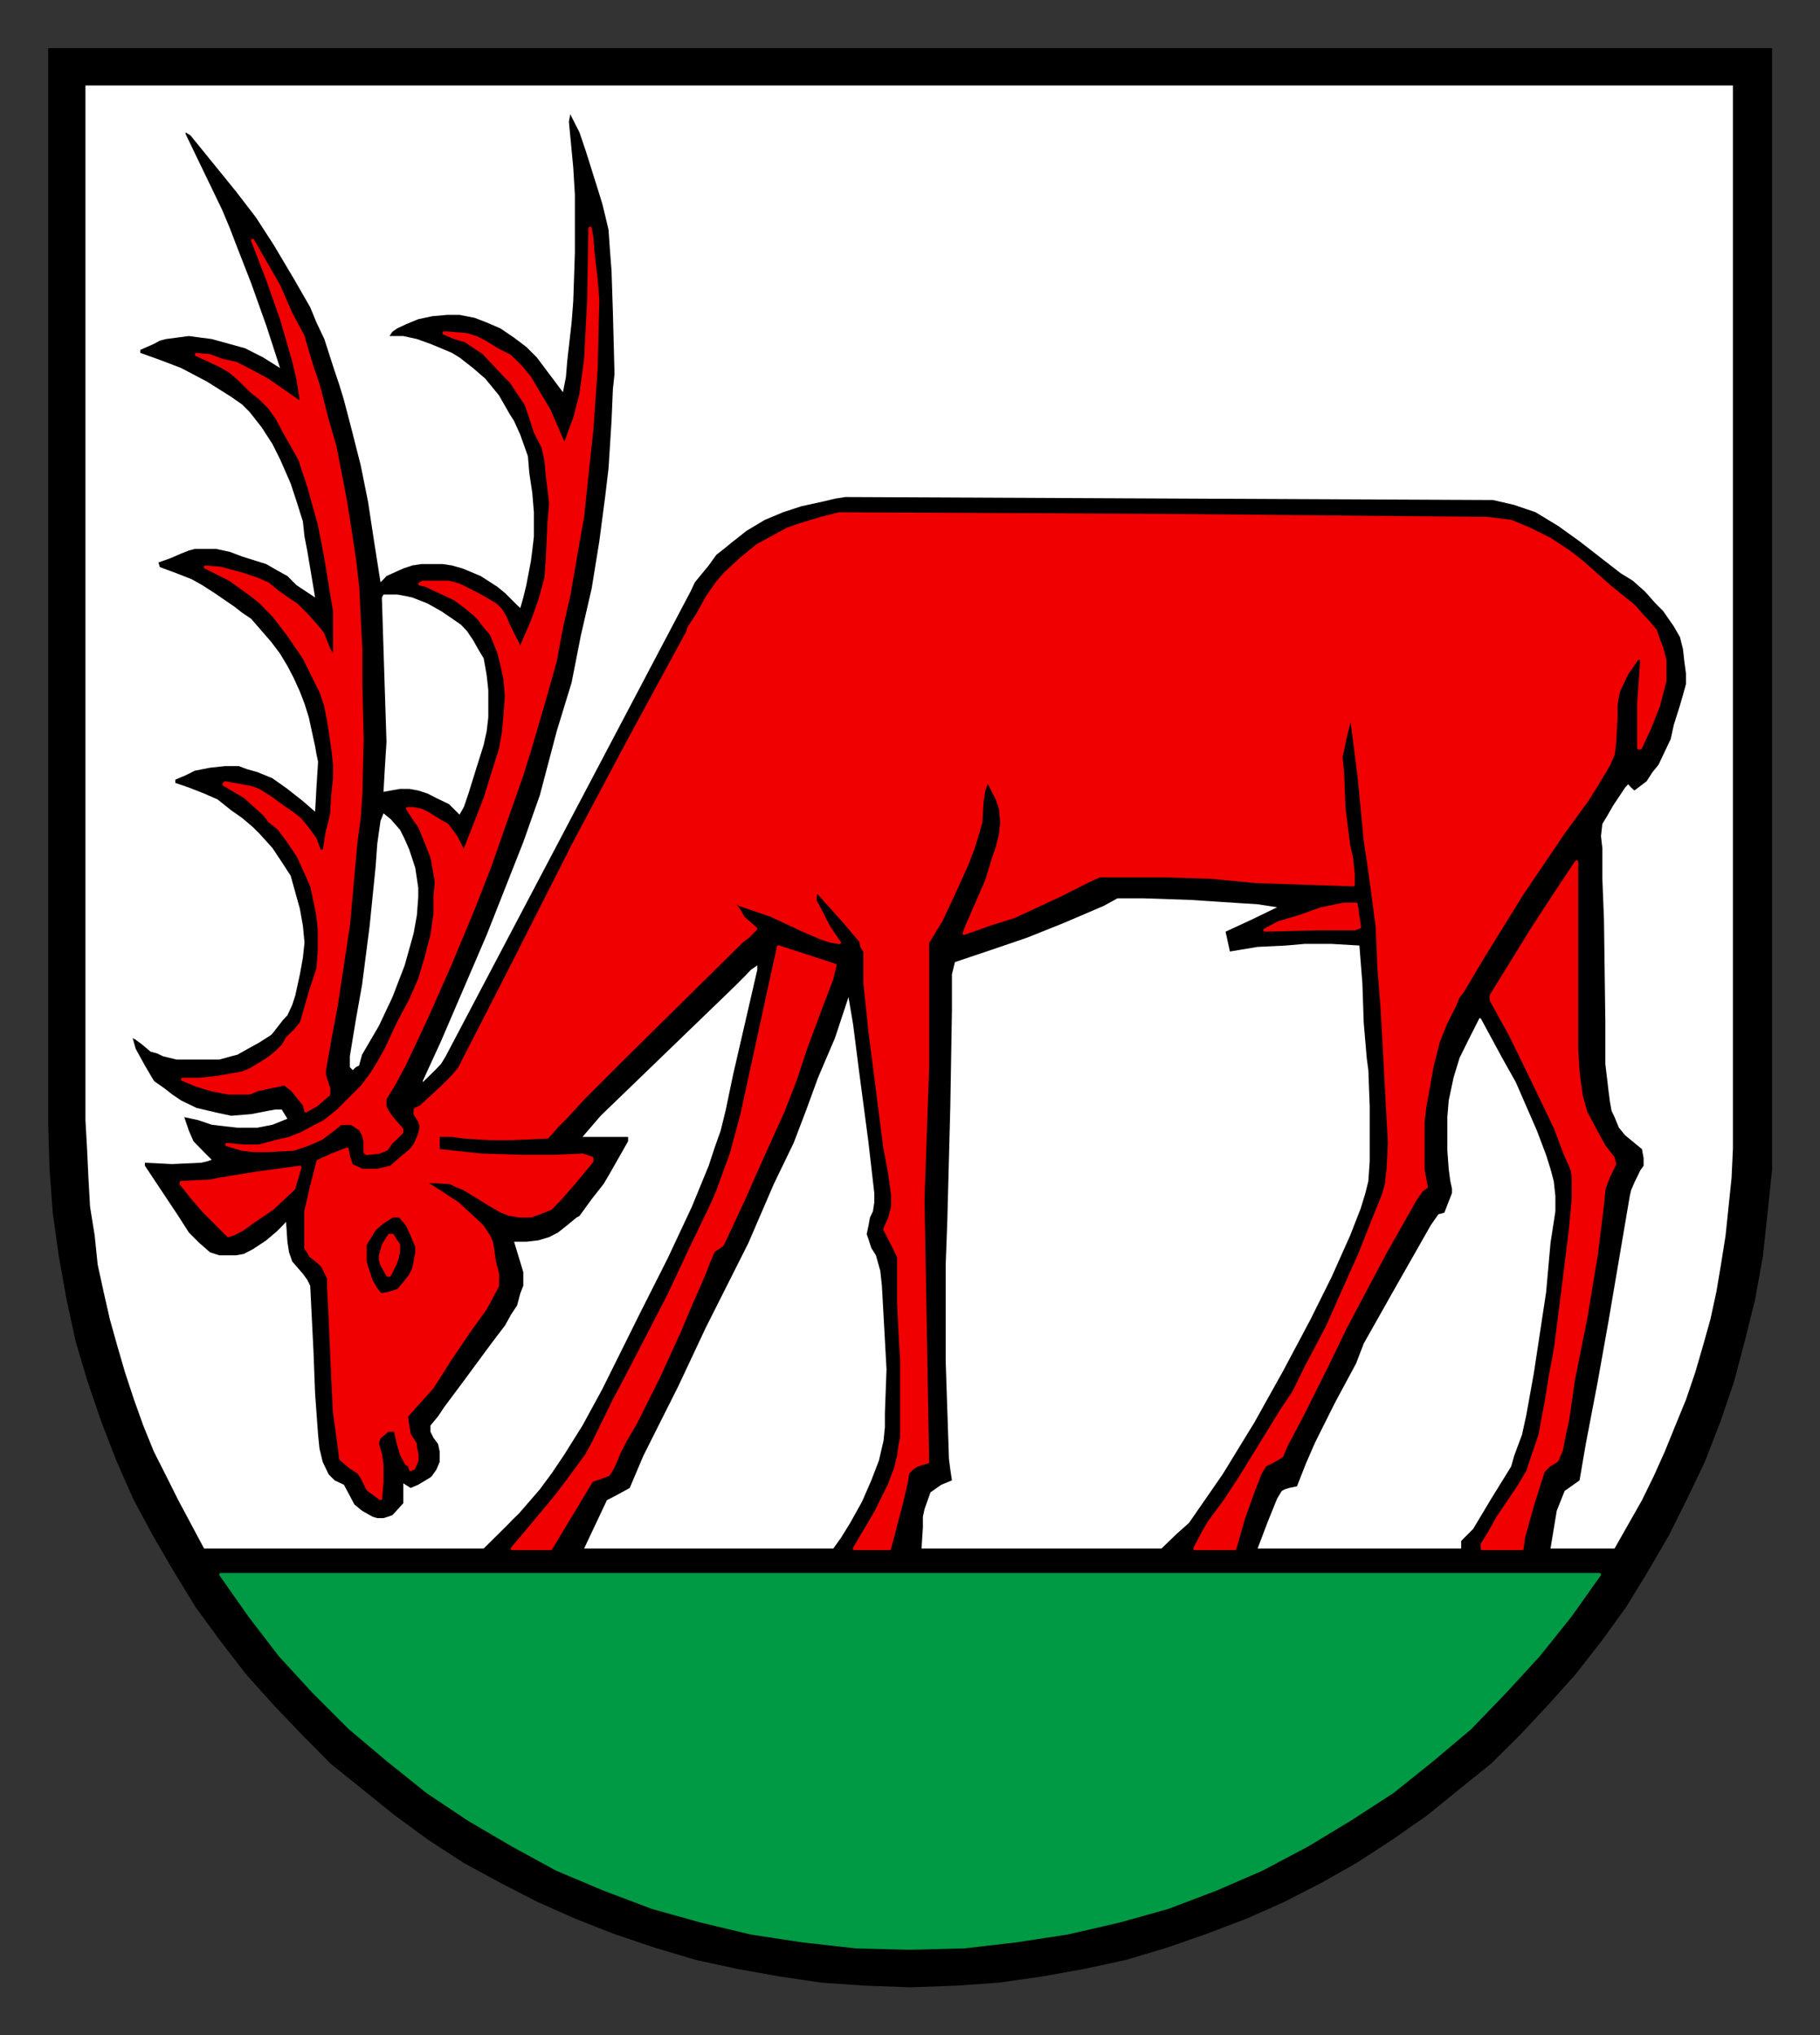 <?xml version="1.0" encoding="UTF-8" standalone="no"?>
<!-- Created with Inkscape (http://www.inkscape.org/) -->
<svg
   xmlns:svg="http://www.w3.org/2000/svg"
   xmlns="http://www.w3.org/2000/svg"
   version="1.0"
   width="378.64"
   height="423.37"
   id="svg2">
  <rect width="100%" height="100%" fill="#333333" stroke="none"/>
  <defs
     id="defs4">
    <clipPath
       id="clipPath3082">
      <path
         d="M 418.2,412.68 L 421.56,412.68 L 421.56,400.32 L 418.2,400.32 L 418.2,412.68 z"
         id="path3084" />
    </clipPath>
    <clipPath
       id="clipPath3034">
      <path
         d="M 354.48,410.28 L 418.19,410.28 L 418.19,338.65 L 354.48,338.65 L 354.48,410.28 z"
         id="path3036" />
    </clipPath>
    <clipPath
       id="clipPath3022">
      <path
         d="M 354.48,410.28 L 418.19,410.28 L 418.19,338.65 L 354.48,338.65 L 354.48,410.28 z"
         id="path3024" />
    </clipPath>
    <clipPath
       id="clipPath2948">
      <path
         d="M 418.2,312.72 L 421.56,312.72 L 421.56,300.36 L 418.2,300.36 L 418.2,312.72 z"
         id="path2950" />
    </clipPath>
    <clipPath
       id="clipPath2910">
      <path
         d="M 354.48,310.32 L 418.19,310.32 L 418.19,238.69 L 354.48,238.69 L 354.48,310.32 z"
         id="path2912" />
    </clipPath>
    <clipPath
       id="clipPath2898">
      <path
         d="M 354.48,310.32 L 418.19,310.32 L 418.19,238.69 L 354.48,238.69 L 354.48,310.32 z"
         id="path2900" />
    </clipPath>
    <clipPath
       id="clipPath2828">
      <path
         d="M 418.2,212.64 L 421.56,212.64 L 421.56,200.29 L 418.2,200.29 L 418.2,212.64 z"
         id="path2830" />
    </clipPath>
    <clipPath
       id="clipPath2798">
      <path
         d="M 354.48,210.24 L 418.19,210.24 L 418.19,138.6 L 354.48,138.6 L 354.48,210.24 z"
         id="path2800" />
    </clipPath>
    <clipPath
       id="clipPath2786">
      <path
         d="M 354.48,210.24 L 418.19,210.24 L 418.19,138.6 L 354.48,138.6 L 354.48,210.24 z"
         id="path2788" />
    </clipPath>
    <clipPath
       id="clipPath2710">
      <path
         d="M 422.04,110.76 L 422.04,135.12 L 549.12,135.12 L 549.12,110.76 L 545.88,110.76 L 545.88,125.88 L 425.28,125.88 L 425.28,110.76 L 422.04,110.76 z"
         id="path2712" />
    </clipPath>
    <clipPath
       id="clipPath2688">
      <path
         d="M 351.12,110.76 L 351.12,135.12 L 354.48,135.12 L 354.48,110.76 L 351.12,110.76 z M 418.32,110.76 L 418.32,135.12 L 421.56,135.12 L 421.56,110.76 L 418.32,110.76 z"
         id="path2690" />
    </clipPath>
    <clipPath
       id="clipPath2666">
      <path
         d="M 288.84,110.76 L 288.84,135.12 L 350.64,135.12 L 350.64,110.76 L 347.4,110.76 L 347.4,132.84 L 292.08,132.84 L 292.08,110.76 L 288.84,110.76 z"
         id="path2668" />
    </clipPath>
    <clipPath
       id="clipPath2650">
      <path
         d="M 147.12,110.76 L 147.12,135.12 L 288.36,135.12 L 288.36,110.76 L 285.12,110.76 L 285.12,125.88 L 150.36,125.88 L 150.36,110.76 L 147.12,110.76 z"
         id="path2652" />
    </clipPath>
    <clipPath
       id="clipPath2634">
      <path
         d="M 67.68,110.76 L 67.68,135.12 L 146.64,135.12 L 146.64,110.76 L 143.28,110.76 L 143.28,125.88 L 70.92,125.88 L 70.92,110.76 L 67.68,110.76 z"
         id="path2636" />
    </clipPath>
    <clipPath
       id="clipPath2502">
      <path
         d="M 70.92,803.76 L 574.44,803.76 L 574.44,774.97 L 70.92,774.97 L 70.92,803.76 z"
         id="path2504" />
    </clipPath>
    <clipPath
       id="clipPath2480">
      <path
         d="M 70.92,803.76 L 574.44,803.76 L 574.44,801.97 L 70.92,801.97 L 70.92,803.76 z"
         id="path2482" />
    </clipPath>
    <clipPath
       id="clipPath2470">
      <path
         d="M 70.92,776.76 L 574.44,776.76 L 574.44,774.97 L 70.92,774.97 L 70.92,776.76 z"
         id="path2472" />
    </clipPath>
  </defs>
  <g
     transform="translate(-573.009,-355.757)"
     id="layer1">
    <g
       transform="translate(9.999,9.998)"
       id="g4712">
      <g
         transform="matrix(5.648,0,0,5.648,-1429.685,-992.908)"
         clip-path="url(#clipPath2898)"
         id="g2896">
        <g
           id="g2902">
          <path
             d="M 354.59,238.79 L 418.09,238.79 L 418.09,278.47 L 418.09,278.47 L 418.09,280.1 L 417.92,281.71 L 417.75,283.28 L 417.47,284.85 L 417.08,286.42 L 416.68,287.93 L 416.18,289.39 L 415.62,290.84 L 414.95,292.24 L 414.28,293.58 L 413.5,294.92 L 412.71,296.21 L 411.82,297.44 L 410.86,298.67 L 409.85,299.8 L 408.8,300.92 L 407.73,301.98 L 406.55,302.93 L 405.38,303.88 L 404.09,304.78 L 402.8,305.62 L 401.51,306.35 L 400.11,307.07 L 398.71,307.69 L 397.26,308.24 L 395.8,308.75 L 394.29,309.2 L 392.77,309.53 L 391.21,309.81 L 389.59,310.04 L 388.02,310.15 L 386.34,310.21 L 386.34,310.21 L 384.71,310.15 L 383.09,310.04 L 381.52,309.81 L 379.96,309.53 L 378.44,309.2 L 376.93,308.75 L 375.42,308.24 L 374.02,307.69 L 372.62,307.07 L 371.22,306.35 L 369.88,305.62 L 368.59,304.78 L 367.36,303.88 L 366.18,302.93 L 365,301.98 L 363.95,300.92 L 362.88,299.8 L 361.87,298.67 L 360.92,297.44 L 360.02,296.21 L 359.23,294.92 L 358.45,293.58 L 357.73,292.24 L 357.11,290.84 L 356.55,289.39 L 356.05,287.93 L 355.6,286.42 L 355.26,284.85 L 354.98,283.28 L 354.76,281.71 L 354.64,280.1 L 354.59,278.47 L 354.59,238.79 z"
             id="path2904"
             style="fill:#000000;fill-opacity:1;fill-rule:evenodd;stroke:none" />
        </g>
      </g>
      <g
         transform="matrix(4.518,0,0,4.518,-1167.456,-1350.857)"
         id="g4611">
        <g
           transform="matrix(1.25,0,0,1.25,-58.037,79.221)"
           clip-path="url(#clipPath2910)"
           id="g2908">
          <path
             d="M 360.98,295.04 L 411.76,295.04 L 411.76,295.04 L 410.69,296.55 L 409.52,298.01 L 408.29,299.35 L 407,300.69 L 405.6,301.87 L 404.14,303.04 L 402.58,304.05 L 401.01,305 L 399.33,305.89 L 397.65,306.62 L 395.86,307.3 L 394.07,307.8 L 392.16,308.24 L 390.26,308.53 L 388.36,308.75 L 386.34,308.8 L 386.34,308.8 L 384.38,308.75 L 382.42,308.53 L 380.51,308.24 L 378.67,307.8 L 376.88,307.3 L 375.08,306.62 L 373.35,305.89 L 371.72,305 L 370.1,304.05 L 368.59,303.04 L 367.13,301.87 L 365.73,300.69 L 364.39,299.35 L 363.16,298.01 L 362.04,296.55 L 360.98,295.04 L 360.98,295.04 z"
             id="path2914"
             style="fill:#009944;fill-opacity:1;fill-rule:evenodd;stroke:#009944;stroke-width:0.12;stroke-linecap:round;stroke-linejoin:round;stroke-miterlimit:10;stroke-dasharray:none;stroke-opacity:1" />
          <path
             d="M 371.72,294.08 L 371.72,294.08 L 372.56,293.08 L 373.35,292.13 L 373.35,292.13 L 373.9,291.4 L 373.9,291.4 L 374.47,290.62 L 374.47,290.62 L 374.74,290.11 L 374.74,290.11 L 375.48,288.6 L 375.48,288.6 L 375.87,287.87 L 375.87,287.87 L 376.71,286.25 L 376.71,286.25 L 377.49,284.74 L 377.49,284.74 L 378.33,282.95 L 378.33,282.95 L 379.06,281.44 L 379.06,281.44 L 379.28,280.93 L 379.28,280.93 L 379.79,279.53 L 380.18,278.08 L 380.18,278.08 L 380.85,275 L 381.52,271.92 L 381.52,271.92 L 383.6,272.6 L 383.6,272.6 L 383.48,273.1 L 383.48,273.1 L 383.14,273.99 L 383.14,273.99 L 382.53,275.62 L 382.53,275.62 L 382.14,276.8 L 381.69,277.96 L 381.69,277.96 L 380.85,279.82 L 380.85,279.82 L 380.18,281.33 L 379.45,282.89 L 379.45,282.89 L 379.28,283.01 L 379.12,283.12 L 379.12,283.12 L 378.95,283.51 L 378.78,283.96 L 378.78,283.96 L 378.22,285.24 L 378.22,285.24 L 377.89,286.03 L 377.89,286.03 L 377.1,287.76 L 376.26,289.44 L 376.26,289.44 L 375.87,290.11 L 375.87,290.11 L 375.64,290.56 L 375.64,290.56 L 375.48,290.95 L 375.37,291.17 L 375.26,291.35 L 375.26,291.35 L 375.14,291.4 L 374.97,291.46 L 374.64,291.57 L 374.64,291.57 L 373.13,294.08 L 371.72,294.08 z"
             id="path2916"
             style="fill:#f00000;fill-opacity:1;fill-rule:evenodd;stroke:#f00000;stroke-width:0.12;stroke-linecap:round;stroke-linejoin:round;stroke-miterlimit:10;stroke-dasharray:none;stroke-opacity:1" />
          <path
             d="M 366.86,284.74 L 366.86,284.74 L 367.19,284.68 L 367.52,284.57 L 367.52,284.57 L 367.75,284.3 L 367.97,284.01 L 367.97,284.01 L 368.08,283.79 L 368.14,283.51 L 368.2,283.17 L 368.2,282.95 L 368.2,282.95 L 368.03,282.55 L 367.86,282.17 L 367.86,282.17 L 367.58,281.83 L 367.58,281.83 L 367.3,281.83 L 367.02,282 L 367.02,282 L 366.8,282.17 L 366.63,282.33 L 366.63,282.33 L 366.46,282.61 L 366.35,282.78 L 366.29,282.89 L 366.29,282.89 L 366.29,283.23 L 366.29,283.23 L 366.29,283.51 L 366.35,283.73 L 366.52,284.23 L 366.52,284.23 L 366.68,284.51 L 366.86,284.74 L 366.86,284.74 z M 384.32,294.08 L 384.32,294.08 L 384.55,293.69 L 384.55,293.69 L 385.11,292.74 L 385.61,291.73 L 385.61,291.73 L 385.84,291.12 L 385.84,291.12 L 385.95,290.67 L 385.95,290.67 L 386,290.28 L 386,290.28 L 386.06,290 L 386.06,290 L 386.06,289.44 L 386.06,288.83 L 386.06,288.83 L 386.06,287.14 L 386.06,287.14 L 386,286.08 L 385.95,285.02 L 385.95,285.02 L 385.95,283.9 L 385.95,283.9 L 385.95,283.62 L 385.95,283.34 L 385.95,283.34 L 385.73,282.89 L 385.5,282.44 L 385.5,282.44 L 385.44,282.33 L 385.5,282.17 L 385.61,281.94 L 385.61,281.94 L 385.73,281.49 L 385.73,281.05 L 385.73,281.05 L 385.61,280.21 L 385.44,279.31 L 385.44,279.31 L 385.11,276.73 L 385.11,276.73 L 384.89,275 L 384.71,273.26 L 384.71,273.26 L 384.71,272.71 L 384.71,272.09 L 384.71,272.09 L 384.6,271.92 L 384.6,271.92 L 384.55,271.7 L 384.55,271.7 L 383.93,270.97 L 383.93,270.97 L 382.98,269.91 L 382.98,269.91 L 382.87,269.96 L 382.87,269.96 L 382.87,270.24 L 382.87,270.24 L 383.03,270.52 L 383.03,270.52 L 383.37,271.19 L 383.37,271.19 L 383.76,271.76 L 383.76,271.76 L 383.43,271.7 L 383.09,271.59 L 382.42,271.3 L 382.42,271.3 L 381.24,270.75 L 381.24,270.75 L 380.07,270.35 L 380.07,270.35 L 380.01,270.3 L 379.9,270.24 L 379.9,270.24 L 379.9,270.35 L 379.9,270.35 L 380.07,270.58 L 380.23,270.86 L 380.23,270.86 L 380.68,271.25 L 380.63,271.3 L 380.63,271.3 L 380.41,271.53 L 380.18,271.7 L 380.18,271.7 L 375.7,276.12 L 375.7,276.12 L 374.36,277.46 L 374.36,277.46 L 373.69,278.19 L 373.69,278.19 L 373.35,278.53 L 373.01,278.92 L 373.01,278.92 L 371.67,278.98 L 371.67,278.98 L 370.88,278.98 L 370.88,278.98 L 369.93,278.92 L 369.49,278.86 L 368.98,278.86 L 368.98,278.86 L 368.98,279.42 L 368.98,279.42 L 370.55,279.59 L 372.12,279.64 L 372.12,279.64 L 373.18,279.64 L 374.3,279.59 L 374.3,279.59 L 374.64,279.7 L 374.64,279.82 L 374.64,279.82 L 373.9,280.71 L 373.46,281.21 L 373.13,281.55 L 373.13,281.55 L 372.73,281.71 L 372.4,281.83 L 372.01,281.83 L 371.61,281.77 L 371.61,281.77 L 371.33,281.66 L 371.33,281.66 L 370.94,281.44 L 370.94,281.44 L 369.93,280.82 L 369.93,280.82 L 369.65,280.71 L 369.43,280.6 L 369.43,280.6 L 368.59,280.55 L 368.59,280.55 L 368.59,280.65 L 368.59,280.65 L 369.71,281.38 L 369.71,281.38 L 370.38,282 L 370.38,282 L 370.61,282.22 L 370.61,282.22 L 370.83,282.55 L 370.83,282.55 L 370.94,282.78 L 370.99,283.06 L 371.05,283.51 L 371.05,283.51 L 371.17,283.96 L 371.17,284.18 L 371.17,284.4 L 371.17,284.4 L 370.99,284.74 L 370.72,285.24 L 370.15,286.03 L 370.15,286.03 L 369.43,287.09 L 368.76,288.15 L 368.76,288.15 L 368.25,288.71 L 367.81,289.21 L 367.81,289.21 L 367.86,289.55 L 367.92,289.89 L 367.92,289.89 L 368.14,290.23 L 368.14,290.33 L 368.2,290.62 L 368.2,290.62 L 368.2,290.84 L 368.08,291.12 L 368.08,291.12 L 367.97,291.17 L 367.97,291.17 L 367.92,291.01 L 367.81,290.95 L 367.81,290.95 L 367.64,290.62 L 367.52,290.23 L 367.52,290.23 L 367.41,289.72 L 367.13,289.72 L 367.13,289.72 L 366.8,290 L 366.8,290 L 366.74,290.23 L 366.74,290.23 L 366.86,290.62 L 366.91,291.01 L 366.91,291.01 L 366.91,291.62 L 366.86,292.24 L 366.86,292.24 L 366.63,292.07 L 366.4,291.9 L 366.4,291.9 L 366.18,291.46 L 366.18,291.46 L 366.07,291.29 L 366.07,291.29 L 365.73,291.06 L 365.4,290.78 L 365.4,290.78 L 365.29,289.94 L 365.17,289.1 L 365.17,289.1 L 365.11,287.93 L 365.11,287.93 L 365,285.41 L 365,285.41 L 364.95,284.46 L 364.95,284.46 L 364.95,284.12 L 364.84,283.9 L 364.73,283.67 L 364.56,283.51 L 364.27,283.28 L 364.22,283.17 L 364.11,283.01 L 364.11,283.01 L 364.11,282.78 L 364.11,282.78 L 364.11,281.66 L 364.11,281.66 L 364.33,280.71 L 364.56,279.82 L 364.56,279.82 L 365.06,279.59 L 365.63,279.37 L 365.63,279.37 L 365.68,279.64 L 365.79,279.98 L 365.79,279.98 L 365.95,280.04 L 366.07,280.1 L 366.18,280.15 L 366.46,280.15 L 366.46,280.15 L 366.74,280.15 L 366.74,280.15 L 367.24,280.04 L 367.24,280.04 L 367.7,279.64 L 367.97,279.42 L 368.14,279.2 L 368.14,279.2 L 368.31,278.8 L 368.36,278.53 L 368.31,278.36 L 368.31,278.36 L 368.25,278.25 L 368.25,278.25 L 368.14,278.08 L 368.14,277.91 L 368.14,277.91 L 368.36,277.8 L 368.36,277.8 L 369.15,277.07 L 369.54,276.68 L 369.77,276.4 L 369.77,276.4 L 371.89,272.26 L 373.96,268.17 L 373.96,268.17 L 376.04,264.26 L 378.17,260.34 L 378.17,260.34 L 378.22,260.17 L 378.22,260.17 L 378.55,259.67 L 378.55,259.67 L 378.89,259.05 L 379.28,258.49 L 379.28,258.49 L 379.57,258.16 L 379.57,258.16 L 380.12,257.65 L 380.74,257.14 L 380.74,257.14 L 381.24,256.87 L 381.24,256.87 L 381.86,256.53 L 381.86,256.53 L 382.36,256.36 L 382.36,256.36 L 383.09,256.14 L 383.76,255.97 L 383.76,255.97 L 395.69,256.03 L 407.62,256.14 L 407.62,256.14 L 408.51,256.25 L 408.51,256.25 L 409.18,256.53 L 409.96,256.92 L 409.96,256.92 L 410.64,257.37 L 411.14,257.76 L 412.15,258.66 L 412.15,258.66 L 412.77,259.16 L 413.05,259.39 L 413.33,259.72 L 413.33,259.72 L 413.5,259.89 L 413.83,260.28 L 413.83,260.28 L 413.94,260.62 L 414.05,260.89 L 414.17,261.35 L 414.17,261.35 L 414.17,261.73 L 414.17,262.13 L 413.94,263.02 L 413.61,263.86 L 413.27,264.59 L 413.27,264.59 L 413.21,264.59 L 413.21,264.59 L 413.21,262.96 L 413.21,262.96 L 413.27,262.13 L 413.33,261.29 L 413.16,261.29 L 413.16,261.29 L 412.77,261.85 L 412.48,262.46 L 412.48,262.46 L 412.43,262.64 L 412.43,262.64 L 412.37,263.02 L 412.37,263.47 L 412.37,263.47 L 412.32,264.37 L 412.32,264.37 L 412.27,264.82 L 412.27,264.82 L 412.1,265.21 L 412.1,265.21 L 411.7,265.88 L 411.32,266.49 L 410.42,267.73 L 410.42,267.73 L 408.91,269.96 L 407.45,272.32 L 407.45,272.32 L 406.72,273.55 L 406.72,273.55 L 406.55,273.77 L 406.44,274.05 L 406.44,274.05 L 406.1,274.72 L 405.83,275.39 L 405.83,275.39 L 405.6,276.29 L 405.43,277.24 L 405.43,277.24 L 405.32,277.85 L 405.32,277.85 L 405.26,278.42 L 405.26,278.98 L 405.26,278.98 L 405.26,279.53 L 405.26,280.1 L 405.26,280.1 L 405.32,280.43 L 405.32,280.43 L 405.38,280.76 L 405.38,280.76 L 405.21,280.88 L 405.21,280.88 L 404.98,281.21 L 404.76,281.6 L 404.76,281.6 L 403.87,283.17 L 403.87,283.17 L 402.41,285.92 L 402.41,285.92 L 401.74,287.31 L 401.74,287.31 L 400.79,289.21 L 400.22,290.28 L 400.22,290.28 L 400.06,290.67 L 400.06,290.67 L 399.78,290.84 L 399.44,291.01 L 399.44,291.01 L 399.27,291.29 L 399.27,291.29 L 398.99,292.01 L 398.99,292.01 L 398.65,292.96 L 398.33,294.08 L 396.86,294.08 L 396.86,294.08 L 397.15,293.53 L 397.37,293.14 L 397.37,293.14 L 397.99,292.3 L 398.54,291.46 L 398.54,291.46 L 400.06,288.99 L 400.06,288.99 L 400.51,288.32 L 400.51,288.32 L 400.95,287.42 L 400.95,287.42 L 401.74,285.92 L 401.74,285.92 L 402.46,284.3 L 402.46,284.3 L 402.92,283.28 L 402.92,283.28 L 403.47,281.89 L 403.47,281.89 L 403.81,281.05 L 403.81,281.05 L 403.92,280.65 L 403.98,280.1 L 404.03,279.14 L 404.03,279.14 L 403.76,274.16 L 403.76,274.16 L 403.64,272.65 L 403.58,271.19 L 403.58,271.19 L 403.42,269.96 L 403.25,268.73 L 403.25,268.73 L 403.14,268.01 L 403.14,268.01 L 402.92,265.71 L 402.63,263.42 L 402.63,263.42 L 402.52,263.69 L 402.41,264.14 L 402.24,264.92 L 402.24,264.92 L 402.3,265.55 L 402.3,265.55 L 402.35,266.83 L 402.52,268.17 L 402.52,268.17 L 402.63,268.67 L 402.69,269.23 L 402.69,269.23 L 402.69,269.63 L 402.69,269.63 L 400.9,269.57 L 400.9,269.57 L 399.11,269.51 L 399.11,269.51 L 397.42,269.35 L 397.42,269.35 L 395.8,269.3 L 395.8,269.3 L 394.85,269.3 L 393.95,269.3 L 393.95,269.3 L 393.61,269.3 L 393.34,269.3 L 393.34,269.3 L 392.89,269.51 L 392.89,269.51 L 391.88,270.02 L 391.88,270.02 L 391.04,270.41 L 390.2,270.8 L 390.2,270.8 L 389.31,271.08 L 388.36,271.42 L 388.36,271.42 L 388.47,271.14 L 388.64,270.75 L 388.91,270.13 L 388.91,270.13 L 389.2,269.46 L 389.42,268.73 L 389.42,268.73 L 389.59,268.23 L 389.7,267.78 L 389.75,267.33 L 389.7,266.83 L 389.7,266.83 L 389.59,266.49 L 389.59,266.49 L 389.25,265.82 L 389.25,265.82 L 389.2,265.82 L 389.2,265.82 L 389.08,266.16 L 389.02,266.55 L 388.97,267.33 L 388.97,267.33 L 388.91,267.55 L 388.91,267.55 L 388.69,268.28 L 388.69,268.28 L 388.47,268.85 L 388.47,268.85 L 388.02,269.85 L 387.52,270.92 L 387.52,270.92 L 387.01,271.76 L 387.01,271.76 L 387.01,274.05 L 387.01,276.35 L 387.01,276.35 L 386.84,281.21 L 386.84,281.21 L 387.01,290.89 L 387.01,290.89 L 386.62,291.01 L 386.45,291.12 L 386.28,291.29 L 386.28,291.29 L 386.23,291.62 L 386.23,291.62 L 386.06,292.35 L 386.06,292.35 L 385.61,294.08 L 384.32,294.08 z"
             id="path2918"
             style="fill:#f00000;fill-opacity:1;fill-rule:evenodd;stroke:#f00000;stroke-width:0.12;stroke-linecap:round;stroke-linejoin:round;stroke-miterlimit:10;stroke-dasharray:none;stroke-opacity:1" />
          <path
             d="M 407.45,294.08 L 407.45,294.08 L 407.45,293.92 L 407.45,293.92 L 407.73,293.47 L 408.01,292.96 L 408.8,291.79 L 408.8,291.79 L 409.13,291.23 L 409.13,291.23 L 409.24,290.89 L 409.24,290.89 L 409.41,290.39 L 409.58,289.89 L 409.58,289.89 L 409.69,289.27 L 409.8,288.71 L 409.8,288.71 L 409.96,287.71 L 410.14,286.76 L 410.14,286.76 L 410.42,284.57 L 410.69,282.39 L 410.69,282.39 L 410.8,281.21 L 410.8,281.21 L 410.8,280.65 L 410.8,280.37 L 410.75,280.1 L 410.75,280.1 L 410.48,279.48 L 410.48,279.48 L 410.14,278.58 L 410.14,278.58 L 409.58,277.41 L 409.58,277.41 L 409.01,276.23 L 408.46,275.11 L 408.46,275.11 L 408.12,274.5 L 407.78,273.88 L 407.78,273.88 L 407.78,273.71 L 407.78,273.71 L 409.3,271.25 L 410.14,269.96 L 410.92,268.79 L 410.92,268.79 L 410.92,271.42 L 410.92,271.42 L 410.92,272.82 L 410.92,274.72 L 410.92,275.73 L 410.98,276.62 L 411.09,277.41 L 411.26,278.02 L 411.26,278.02 L 411.59,278.64 L 411.93,279.26 L 411.93,279.26 L 412.27,279.7 L 412.27,279.7 L 412.32,279.92 L 412.32,279.92 L 412.1,280.37 L 411.93,280.82 L 411.93,280.82 L 411.87,281.44 L 411.87,281.44 L 411.64,283.28 L 411.64,283.28 L 411.26,285.58 L 410.8,287.87 L 410.8,287.87 L 410.59,289.33 L 410.59,289.33 L 410.42,290.11 L 410.36,290.45 L 410.19,290.84 L 410.19,290.84 L 409.91,291.01 L 409.8,291.12 L 409.69,291.23 L 409.69,291.23 L 409.3,292.46 L 408.96,293.69 L 408.96,293.69 L 408.91,294.08 L 407.45,294.08 z"
             id="path2920"
             style="fill:#f00000;fill-opacity:1;fill-rule:evenodd;stroke:#f00000;stroke-width:0.12;stroke-linecap:round;stroke-linejoin:round;stroke-miterlimit:10;stroke-dasharray:none;stroke-opacity:1" />
          <path
             d="M 367.13,284.01 L 367.13,284.01 L 367.19,284.01 L 367.19,284.01 L 367.41,283.56 L 367.47,283.39 L 367.52,283.12 L 367.52,283.12 L 367.52,282.89 L 367.52,282.89 L 367.41,282.73 L 367.3,282.55 L 367.19,282.55 L 367.19,282.55 L 366.97,282.89 L 366.91,283.12 L 366.86,283.28 L 366.86,283.45 L 366.91,283.62 L 367.13,284.01 L 367.13,284.01 z"
             id="path2922"
             style="fill:#f00000;fill-opacity:1;fill-rule:evenodd;stroke:#f00000;stroke-width:0.12;stroke-linecap:round;stroke-linejoin:round;stroke-miterlimit:10;stroke-dasharray:none;stroke-opacity:1" />
          <path
             d="M 361.25,282.55 L 361.42,282.5 L 361.42,282.5 L 361.76,282.33 L 362.15,282.05 L 362.88,281.55 L 362.88,281.55 L 363.66,280.82 L 363.66,280.82 L 363.89,280.04 L 363.89,280.04 L 362.27,280.26 L 362.27,280.26 L 360.92,280.48 L 360.92,280.48 L 360.58,280.55 L 359.52,280.6 L 359.52,280.6 L 359.52,280.65 L 359.52,280.65 L 359.97,281.21 L 360.36,281.66 L 360.36,281.66 L 361.03,282.33 L 361.03,282.33 L 361.25,282.55 L 361.25,282.55 z"
             id="path2924"
             style="fill:#f00000;fill-opacity:1;fill-rule:evenodd;stroke:#f00000;stroke-width:0.12;stroke-linecap:round;stroke-linejoin:round;stroke-miterlimit:10;stroke-dasharray:none;stroke-opacity:1" />
          <path
             d="M 366.35,279.53 L 366.35,279.53 L 366.8,279.48 L 366.8,279.48 L 367.08,279.37 L 367.24,279.14 L 367.64,278.75 L 367.64,278.64 L 367.64,278.64 L 367.3,278.25 L 367.13,278.02 L 367.02,277.8 L 367.02,277.8 L 367.02,277.52 L 367.02,277.52 L 367.36,276.96 L 367.75,276.23 L 368.54,274.55 L 368.54,274.55 L 369.43,272.54 L 370.27,270.52 L 370.27,270.52 L 370.88,268.96 L 371.45,267.33 L 371.45,267.33 L 372.06,265.6 L 372.06,265.6 L 372.34,264.7 L 372.62,263.75 L 372.62,263.75 L 372.96,262.58 L 373.29,261.4 L 373.29,261.4 L 373.52,260.17 L 373.8,258.94 L 373.8,258.94 L 374.13,257.03 L 374.13,257.03 L 374.3,256.08 L 374.3,256.08 L 374.47,254.46 L 374.64,252.89 L 374.64,252.89 L 374.8,250.6 L 374.8,250.6 L 374.86,248.08 L 374.86,248.08 L 374.8,247.35 L 374.8,247.35 L 374.69,246.4 L 374.64,245.78 L 374.58,245.45 L 374.58,245.45 L 374.53,248.14 L 374.53,248.14 L 374.42,250.26 L 374.42,250.26 L 374.24,251.6 L 374.24,251.6 L 374.13,252 L 374.02,252.44 L 374.02,252.44 L 373.85,252.89 L 373.69,253.34 L 373.69,253.34 L 373.58,253.34 L 373.58,253.34 L 373.07,252.16 L 373.07,252.16 L 372.67,251.49 L 372.34,250.93 L 372.34,250.93 L 372.01,250.54 L 371.61,250.15 L 371.61,250.15 L 371.17,249.93 L 371.17,249.93 L 370.72,249.65 L 370.72,249.65 L 370.38,249.48 L 370.04,249.37 L 369.32,249.31 L 369.32,249.31 L 369.2,249.31 L 369.2,249.31 L 369.6,249.48 L 369.99,249.59 L 370.33,249.82 L 370.66,250.04 L 370.66,250.04 L 371.45,250.88 L 371.45,250.88 L 371.67,251.1 L 371.67,251.1 L 372.23,251.94 L 372.23,251.94 L 372.4,252.44 L 372.56,252.95 L 372.56,252.95 L 372.85,253.51 L 372.85,253.51 L 372.96,254.01 L 373.01,254.57 L 373.01,254.57 L 373.07,255.07 L 373.13,255.58 L 373.13,255.58 L 373.07,256.3 L 373.07,256.3 L 373.01,257.6 L 373.01,257.6 L 372.96,258.32 L 372.96,258.32 L 372.73,259.16 L 372.45,259.94 L 372.01,260.95 L 371.56,260.05 L 371.56,260.05 L 371.45,259.78 L 371.45,259.78 L 371.28,259.5 L 371.11,259.33 L 371.11,259.33 L 370.83,259.16 L 370.44,258.94 L 369.77,258.6 L 369.77,258.6 L 369.38,258.49 L 368.98,258.49 L 368.98,258.49 L 368.65,258.49 L 368.42,258.49 L 368.31,258.55 L 368.31,258.55 L 368.54,258.6 L 368.76,258.71 L 368.76,258.71 L 369.6,259.1 L 369.99,259.39 L 370.33,259.67 L 370.33,259.67 L 370.49,259.83 L 370.61,260 L 370.61,260 L 370.94,260.39 L 370.94,260.39 L 371.22,261.07 L 371.22,261.07 L 371.33,261.51 L 371.33,261.51 L 371.45,262.07 L 371.45,262.07 L 371.5,262.69 L 371.45,263.36 L 371.39,264.03 L 371.28,264.64 L 371.28,264.64 L 371.05,265.37 L 371.05,265.37 L 370.72,266.44 L 370.72,266.44 L 370.33,267.44 L 369.93,268.45 L 369.93,268.45 L 369.65,267.89 L 369.49,267.67 L 369.32,267.44 L 369.32,267.44 L 369.04,267.28 L 369.04,267.28 L 368.59,267 L 368.36,266.89 L 368.08,266.83 L 368.08,266.83 L 367.86,266.83 L 367.86,266.83 L 368.08,267.17 L 368.31,267.5 L 368.31,267.5 L 368.54,268.06 L 368.76,268.62 L 368.76,268.62 L 368.92,269.51 L 368.92,269.51 L 368.87,270.08 L 368.87,270.08 L 368.87,270.69 L 368.87,270.69 L 368.76,271.48 L 368.54,272.32 L 368.31,273.1 L 367.97,273.88 L 367.97,273.88 L 367.52,274.72 L 367.52,274.72 L 367.08,275.67 L 366.8,276.17 L 366.52,276.62 L 366.52,276.62 L 366.18,277.07 L 365.73,277.52 L 365.29,277.96 L 364.79,278.36 L 364.79,278.36 L 364.45,278.53 L 363.95,278.8 L 363.95,278.8 L 363.49,278.98 L 363.05,279.08 L 362.38,279.26 L 362.38,279.26 L 361.82,279.26 L 361.2,279.2 L 361.2,279.2 L 361.76,279.37 L 361.76,279.37 L 362.2,279.42 L 362.71,279.42 L 363.66,279.37 L 363.66,279.37 L 364.16,279.2 L 364.67,278.98 L 364.67,278.98 L 365.06,278.69 L 365.4,278.42 L 365.79,278.42 L 365.79,278.42 L 366.13,278.64 L 366.18,278.75 L 366.24,278.86 L 366.29,279.08 L 366.29,279.48 L 366.29,279.48 L 366.35,279.53 L 366.35,279.53 z"
             id="path2926"
             style="fill:#f00000;fill-opacity:1;fill-rule:evenodd;stroke:#f00000;stroke-width:0.12;stroke-linecap:round;stroke-linejoin:round;stroke-miterlimit:10;stroke-dasharray:none;stroke-opacity:1" />
          <path
             d="M 364.11,277.96 L 364.11,277.96 L 364.5,277.74 L 364.5,277.74 L 364.95,277.35 L 364.95,277.35 L 364.95,277.13 L 364.95,277.13 L 364.84,276.8 L 364.79,276.62 L 364.79,276.46 L 364.79,276.46 L 365,275.28 L 365.23,274.05 L 365.23,274.05 L 365.45,272.6 L 365.68,271.08 L 365.95,268.06 L 365.95,268.06 L 366.07,267.17 L 366.13,266.33 L 366.13,266.33 L 366.18,264.26 L 366.13,262.18 L 366.13,262.18 L 366.13,260.95 L 366.07,259.78 L 366.07,259.78 L 366.02,258.71 L 365.9,257.65 L 365.9,257.65 L 365.73,256.53 L 365.73,256.53 L 365.57,255.52 L 365.4,254.63 L 365.4,254.63 L 365.17,253.46 L 365.17,253.46 L 364.89,252.5 L 364.89,252.5 L 364.56,251.21 L 364.56,251.21 L 364.33,250.54 L 364.33,250.54 L 364.16,249.98 L 364,249.42 L 364,249.42 L 363.55,248.58 L 363.55,248.58 L 363.11,247.57 L 363.11,247.57 L 362.15,245.9 L 362.15,245.9 L 362.71,247.35 L 363.22,248.8 L 363.43,249.53 L 363.66,250.32 L 363.83,251.05 L 363.95,251.83 L 363.95,251.83 L 363.83,251.83 L 363.83,251.83 L 362.71,251.05 L 362.09,250.71 L 361.54,250.43 L 361.54,250.43 L 361.03,250.32 L 361.03,250.32 L 360.58,250.15 L 360.08,250.1 L 360.08,250.1 L 360.92,250.49 L 361.31,250.71 L 361.64,250.99 L 361.64,250.99 L 362.09,251.44 L 362.09,251.44 L 362.43,251.71 L 362.77,252.05 L 362.77,252.05 L 363.05,252.44 L 363.32,252.95 L 363.89,253.96 L 363.89,253.96 L 364.22,254.96 L 364.22,254.96 L 364.61,256.36 L 364.84,257.54 L 364.84,257.54 L 365.06,258.89 L 365.17,259.55 L 365.17,260.23 L 365.17,260.23 L 365.17,260.67 L 365.17,261.12 L 365.17,261.12 L 365.11,261.23 L 365.11,261.23 L 364.95,260.95 L 364.84,260.67 L 364.73,260.39 L 364.56,260.17 L 364.56,260.17 L 364.16,259.72 L 363.77,259.33 L 363.77,259.33 L 363.43,259.1 L 363.43,259.1 L 363.05,258.83 L 362.71,258.55 L 362.71,258.55 L 362.32,258.38 L 361.82,258.21 L 360.98,257.98 L 360.98,257.98 L 360.41,257.93 L 360.41,257.93 L 361.31,258.38 L 361.7,258.66 L 362.09,258.94 L 362.09,258.94 L 362.43,259.21 L 362.43,259.21 L 362.93,259.72 L 362.93,259.72 L 363.49,260.45 L 364.06,261.29 L 364.06,261.29 L 364.39,261.96 L 364.39,261.96 L 364.67,262.52 L 364.67,262.52 L 364.84,263.02 L 364.95,263.58 L 365.11,264.64 L 365.11,264.64 L 365.17,265.21 L 365.17,265.71 L 365.17,265.71 L 365.11,266.27 L 365.11,266.27 L 365.06,267.05 L 365.06,267.05 L 364.89,267.73 L 364.79,268.39 L 364.79,268.39 L 364.61,268.39 L 364.61,268.39 L 364.45,267.95 L 364.45,267.95 L 364.16,267.55 L 363.89,267.22 L 363.89,267.22 L 363.61,267 L 363.27,266.77 L 363.27,266.77 L 362.82,266.44 L 362.38,266.16 L 362.38,266.16 L 362.09,266.05 L 361.76,265.99 L 361.14,265.88 L 361.09,265.93 L 361.09,265.93 L 361.48,266.16 L 361.87,266.39 L 361.87,266.39 L 362.6,267.05 L 362.6,267.05 L 362.77,267.28 L 362.77,267.28 L 363.11,267.55 L 363.11,267.55 L 363.49,268.06 L 363.83,268.57 L 363.83,268.57 L 364.06,269.07 L 364.06,269.07 L 364.33,269.68 L 364.33,269.68 L 364.45,270.24 L 364.56,270.8 L 364.56,270.8 L 364.61,271.3 L 364.61,271.3 L 364.61,272.03 L 364.56,272.71 L 364.56,272.71 L 364.27,273.6 L 364.27,273.6 L 364.11,274.16 L 363.95,274.72 L 363.95,274.72 L 363.72,275 L 363.43,275.28 L 363.43,275.28 L 363.27,275.56 L 363.05,275.78 L 363.05,275.78 L 362.77,276.01 L 362.43,276.23 L 362.43,276.23 L 362.04,276.46 L 362.04,276.46 L 361.76,276.57 L 361.48,276.62 L 360.86,276.73 L 360.19,276.8 L 359.57,276.8 L 359.57,276.8 L 360.08,277.01 L 360.08,277.01 L 360.64,277.18 L 361.25,277.3 L 361.25,277.3 L 362.04,277.3 L 362.04,277.3 L 362.32,277.18 L 362.32,277.18 L 362.82,277.07 L 363.11,277.01 L 363.32,276.96 L 363.32,276.96 L 363.61,277.18 L 363.61,277.18 L 364.06,277.74 L 364.06,277.74 L 364.11,277.96 L 364.11,277.96 z"
             id="path2928"
             style="fill:#f00000;fill-opacity:1;fill-rule:evenodd;stroke:#f00000;stroke-width:0.12;stroke-linecap:round;stroke-linejoin:round;stroke-miterlimit:10;stroke-dasharray:none;stroke-opacity:1" />
          <path
             d="M 399.44,271.3 L 399.44,271.3 L 401.4,271.25 L 401.4,271.25 L 402.58,271.25 L 402.58,271.25 L 402.74,271.25 L 402.92,271.19 L 402.92,271.19 L 402.8,270.35 L 402.8,270.35 L 402.35,270.35 L 402.35,270.35 L 401.51,270.52 L 401.51,270.52 L 400.73,270.8 L 400.73,270.8 L 400.33,270.92 L 399.95,271.03 L 399.95,271.03 L 399.44,271.3 L 399.44,271.3 z"
             id="path2930"
             style="fill:#f00000;fill-opacity:1;fill-rule:evenodd;stroke:#f00000;stroke-width:0.12;stroke-linecap:round;stroke-linejoin:round;stroke-miterlimit:10;stroke-dasharray:none;stroke-opacity:1" />
          <path
             d="M 365.84,276.46 L 365.73,276.35 L 365.73,276.35 L 365.73,275.95 L 365.73,275.95 L 365.95,274.61 L 366.18,273.32 L 366.18,273.32 L 366.46,271.14 L 366.68,268.96 L 366.68,268.96 L 366.74,268.12 L 366.86,267.28 L 366.86,267.28 L 366.97,267 L 366.97,267 L 367.24,267.22 L 367.24,267.22 L 367.58,267.61 L 367.58,267.61 L 367.75,267.95 L 367.92,268.34 L 367.92,268.34 L 368.14,269.01 L 368.25,269.74 L 368.25,269.74 L 368.25,270.08 L 368.25,270.08 L 368.2,270.75 L 368.08,271.42 L 368.08,271.42 L 367.75,272.6 L 367.3,273.77 L 367.3,273.77 L 366.8,274.83 L 366.18,275.89 L 366.18,275.89 L 366.07,276.29 L 366.07,276.29 L 365.95,276.35 L 365.84,276.46 L 365.84,276.46 z"
             id="path2932"
             style="fill:#ffffff;fill-opacity:1;fill-rule:evenodd;stroke:none" />
          <path
             d="M 369.77,267.05 L 369.77,267.05 L 369.38,266.66 L 369.38,266.66 L 368.92,266.44 L 368.92,266.44 L 368.59,266.27 L 368.25,266.16 L 367.92,266.1 L 367.58,266.1 L 367.58,266.1 L 367.24,266.16 L 366.97,266.21 L 366.97,266.21 L 367.02,265.32 L 367.08,264.37 L 367.02,262.52 L 367.02,262.52 L 366.91,259.05 L 366.91,259.05 L 366.97,258.94 L 366.97,258.94 L 367.47,258.94 L 367.75,258.99 L 368.03,259.05 L 368.03,259.05 L 368.31,259.16 L 368.59,259.27 L 369.09,259.55 L 369.09,259.55 L 369.43,259.78 L 369.82,260.05 L 369.82,260.05 L 370.04,260.28 L 370.27,260.62 L 370.49,261.01 L 370.66,261.29 L 370.66,261.29 L 370.72,261.62 L 370.77,261.91 L 370.77,261.91 L 370.83,262.46 L 370.83,262.46 L 370.83,262.91 L 370.83,262.91 L 370.83,263.47 L 370.83,263.47 L 370.77,263.98 L 370.66,264.48 L 370.38,265.37 L 370.38,265.37 L 370.1,266.27 L 369.93,266.77 L 369.77,267.05 L 369.77,267.05 z"
             id="path2934"
             style="fill:#ffffff;fill-opacity:1;fill-rule:evenodd;stroke:none" />
          <path
             d="M 374.36,294.08 L 374.36,294.08 L 375.2,292.3 L 375.2,292.3 L 375.64,292.07 L 376.04,291.85 L 376.04,291.85 L 376.54,290.67 L 376.54,290.67 L 376.76,290.23 L 376.76,290.23 L 377.83,288.1 L 378.83,285.97 L 378.83,285.97 L 380.41,282.83 L 380.41,282.83 L 381.35,280.65 L 381.35,280.65 L 382.08,279.14 L 382.08,279.14 L 382.53,277.96 L 382.98,276.73 L 382.98,276.73 L 383.6,275.28 L 384.1,273.77 L 384.1,273.77 L 384.27,274.78 L 384.49,276.51 L 384.49,276.51 L 384.83,279.08 L 384.83,279.08 L 385.05,280.99 L 385.05,280.99 L 385.05,281.33 L 385.05,281.33 L 385,281.66 L 384.89,281.89 L 384.83,282.22 L 384.77,282.5 L 384.77,282.5 L 384.83,282.67 L 384.83,282.67 L 384.94,283.01 L 385.11,283.28 L 385.11,283.28 L 385.27,283.85 L 385.27,283.85 L 385.33,284.4 L 385.33,284.4 L 385.5,287.48 L 385.5,287.48 L 385.44,289.1 L 385.44,289.1 L 385.44,289.61 L 385.39,290.11 L 385.39,290.11 L 385.22,290.84 L 384.94,291.57 L 384.94,291.57 L 384.6,292.35 L 384.16,293.14 L 384.16,293.14 L 383.82,293.69 L 383.82,293.69 L 383.54,294.08 L 374.36,294.08 z"
             id="path2936"
             style="fill:#ffffff;fill-opacity:1;fill-rule:evenodd;stroke:none" />
          <path
             d="M 386.79,294.08 L 386.79,294.08 L 386.84,293.3 L 386.84,292.91 L 386.9,292.63 L 386.9,292.63 L 387.12,292.01 L 387.12,292.01 L 387.52,291.73 L 387.91,291.57 L 387.91,291.57 L 387.85,291.17 L 387.8,290.78 L 387.8,290.78 L 387.68,287.2 L 387.68,285.41 L 387.68,283.62 L 387.68,283.62 L 387.74,282 L 387.74,282 L 387.85,277.8 L 387.85,277.8 L 387.91,274.27 L 387.91,274.27 L 387.91,273.38 L 387.91,272.93 L 388.02,272.48 L 388.02,272.48 L 389.36,272.03 L 390.65,271.59 L 390.65,271.59 L 391.38,271.3 L 392.05,271.03 L 392.05,271.03 L 393.5,270.41 L 393.5,270.41 L 394.01,270.13 L 394.01,270.13 L 394.34,270.13 L 394.34,270.13 L 394.96,270.13 L 394.96,270.13 L 396.7,270.19 L 398.38,270.3 L 398.38,270.3 L 399.17,270.35 L 399.89,270.46 L 399.89,270.46 L 398.94,270.92 L 397.99,271.36 L 397.99,271.36 L 398.15,272.09 L 398.15,272.09 L 399.17,271.92 L 400.22,271.87 L 400.22,271.87 L 400.9,271.81 L 400.9,271.81 L 401.9,271.81 L 402.92,271.87 L 402.92,271.87 L 403.03,273.26 L 403.08,274.72 L 403.08,274.72 L 403.19,276.01 L 403.19,276.01 L 403.25,276.46 L 403.25,276.46 L 403.3,277.8 L 403.3,279.08 L 403.3,279.08 L 403.3,279.82 L 403.25,280.55 L 403.25,280.55 L 403.14,280.99 L 402.97,281.55 L 402.58,282.55 L 402.58,282.55 L 401.9,284.07 L 401.9,284.07 L 401.12,285.64 L 401.12,285.64 L 400.11,287.54 L 399.05,289.44 L 397.88,291.35 L 396.64,293.14 L 396.64,293.14 L 396.2,293.53 L 395.63,294.08 L 386.79,294.08 z"
             id="path2938"
             style="fill:#ffffff;fill-opacity:1;fill-rule:evenodd;stroke:none" />
          <path
             d="M 412.32,294.08 L 409.96,294.08 L 409.96,294.08 L 410.19,292.69 L 410.19,292.69 L 410.48,291.96 L 410.48,291.96 L 411.03,291.57 L 411.03,291.57 L 411.26,290.23 L 411.26,290.23 L 411.7,287.93 L 412.1,285.69 L 412.88,281.1 L 412.88,281.1 L 412.93,280.88 L 413.05,280.6 L 413.27,280.15 L 413.27,280.15 L 413.39,279.98 L 413.39,279.98 L 413.39,279.7 L 413.33,279.37 L 413.33,279.37 L 412.71,278.86 L 412.48,278.58 L 412.32,278.19 L 412.32,278.19 L 412.21,277.96 L 412.21,277.96 L 412.15,277.63 L 412.1,277.24 L 412.1,277.24 L 411.98,276.23 L 411.98,276.23 L 411.98,275.45 L 411.98,274.67 L 411.98,274.67 L 411.93,270.92 L 411.93,270.92 L 411.87,269.4 L 411.87,269.4 L 411.87,268.28 L 411.87,268.28 L 411.82,267.84 L 411.87,267.39 L 411.87,267.39 L 412.04,267.11 L 412.27,266.71 L 412.71,266.05 L 412.71,266.05 L 412.82,265.93 L 412.82,265.93 L 412.93,266.05 L 413.05,266.16 L 413.05,266.16 L 413.5,265.82 L 413.5,265.82 L 413.72,265.48 L 413.94,265.21 L 413.94,265.21 L 414.39,264.26 L 414.39,264.26 L 414.5,263.75 L 414.5,263.75 L 414.73,263.02 L 414.84,262.64 L 414.95,262.24 L 414.95,262.24 L 414.95,261.85 L 414.95,261.85 L 414.89,261.4 L 414.84,260.95 L 414.73,260.51 L 414.5,260.11 L 414.5,260.11 L 414.11,259.55 L 414.11,259.55 L 413.83,259.27 L 413.44,258.83 L 413.44,258.83 L 412.99,258.43 L 412.55,258.16 L 412.55,258.16 L 411.03,256.98 L 410.25,256.42 L 409.41,255.91 L 409.41,255.91 L 408.62,255.64 L 408.62,255.64 L 407.84,255.46 L 407.84,255.46 L 383.98,255.35 L 383.98,255.35 L 383.6,255.41 L 383.14,255.52 L 383.14,255.52 L 382.36,255.69 L 381.69,255.91 L 381.02,256.19 L 380.35,256.59 L 380.35,256.59 L 379.79,257.03 L 379.51,257.26 L 379.23,257.48 L 379.23,257.48 L 378.95,257.87 L 378.67,258.21 L 378.67,258.21 L 378.44,258.49 L 378.28,258.83 L 378.28,258.83 L 369.26,275.95 L 369.26,275.95 L 369.09,276.23 L 368.87,276.46 L 368.42,276.9 L 368.42,276.9 L 368.42,276.85 L 368.42,276.85 L 369.09,275.39 L 369.09,275.39 L 370.77,271.48 L 370.77,271.48 L 372.12,268.06 L 372.12,268.06 L 372.73,266.33 L 372.73,266.33 L 373.35,263.98 L 373.35,263.98 L 373.9,262.18 L 373.9,262.18 L 374.24,260.45 L 374.24,260.45 L 374.64,258.71 L 374.92,256.98 L 374.92,256.98 L 375.14,255.3 L 375.14,255.3 L 375.26,254.29 L 375.26,254.29 L 375.37,252.55 L 375.37,252.55 L 375.42,251.38 L 375.42,251.38 L 375.48,250.82 L 375.48,250.82 L 375.42,248.53 L 375.42,248.53 L 375.37,247.01 L 375.31,246.23 L 375.26,245.51 L 375.26,245.51 L 375.14,245 L 375.03,244.55 L 375.03,244.55 L 374.86,244 L 374.86,244 L 374.42,242.6 L 374.19,241.92 L 373.85,241.25 L 373.85,241.25 L 373.8,241.53 L 373.8,241.53 L 373.96,243.21 L 373.96,243.21 L 374.02,244.21 L 374.02,244.21 L 374.02,244.94 L 374.02,244.94 L 374.02,246.35 L 374.02,246.35 L 373.96,248.14 L 373.96,248.14 L 373.9,248.92 L 373.9,248.92 L 373.74,250.32 L 373.74,250.32 L 373.69,250.93 L 373.58,251.49 L 373.58,251.49 L 372.62,250.21 L 372.62,250.21 L 372.23,249.82 L 371.78,249.48 L 371.28,249.14 L 370.77,248.92 L 370.77,248.92 L 370.33,248.75 L 369.77,248.64 L 369.77,248.64 L 369.32,248.64 L 369.32,248.64 L 368.76,248.69 L 368.25,248.8 L 368.25,248.8 L 367.81,248.98 L 367.81,248.98 L 367.47,249.14 L 367.3,249.26 L 367.19,249.42 L 367.19,249.42 L 367.7,249.42 L 368.2,249.53 L 368.7,249.71 L 369.09,249.87 L 369.09,249.87 L 369.49,250.04 L 369.77,250.21 L 369.77,250.21 L 370.27,250.6 L 370.72,250.99 L 370.72,250.99 L 371.22,251.6 L 371.61,252.28 L 371.61,252.28 L 371.78,252.55 L 372.01,253.06 L 372.29,253.85 L 372.29,253.85 L 372.34,254.46 L 372.34,254.46 L 372.45,255.19 L 372.51,255.91 L 372.51,255.91 L 372.51,256.81 L 372.45,257.32 L 372.4,257.71 L 372.4,257.71 L 372.23,258.6 L 372.12,259.05 L 372.01,259.44 L 372.01,259.44 L 371.89,259.33 L 371.72,259.16 L 371.72,259.16 L 371.45,258.89 L 371.17,258.66 L 370.55,258.26 L 369.88,257.98 L 369.49,257.87 L 369.15,257.82 L 369.15,257.82 L 368.36,257.82 L 368.36,257.82 L 368.03,257.87 L 367.7,257.98 L 367.7,257.98 L 367.08,258.26 L 367.08,258.26 L 366.97,258.38 L 366.86,258.49 L 366.86,258.49 L 366.63,257.03 L 366.4,255.52 L 366.4,255.52 L 366.13,254.18 L 365.79,252.84 L 365.79,252.84 L 365.51,251.77 L 365.34,251.21 L 365.17,250.71 L 365.17,250.71 L 364.79,249.53 L 364.5,248.92 L 364.27,248.36 L 364.27,248.36 L 363.66,247.3 L 363.66,247.3 L 362.93,246.07 L 362.93,246.07 L 362.27,245.05 L 361.54,244.1 L 361.54,244.1 L 359.86,242.03 L 359.86,242.03 L 359.68,241.92 L 359.68,241.92 L 359.68,241.98 L 359.68,241.98 L 361.03,244.78 L 361.03,244.78 L 361.31,245.45 L 361.59,246.18 L 361.59,246.18 L 362.09,247.46 L 362.09,247.46 L 362.65,249.03 L 363.16,250.6 L 363.16,250.6 L 362.54,250.21 L 361.87,249.87 L 361.87,249.87 L 360.64,249.53 L 360.64,249.53 L 360.25,249.48 L 359.8,249.42 L 358.96,249.53 L 358.96,249.53 L 358.73,249.59 L 358.51,249.71 L 358.01,249.93 L 358.01,249.93 L 358.01,250.04 L 358.01,250.04 L 358.79,250.32 L 359.52,250.6 L 359.52,250.6 L 360.47,251.1 L 361.36,251.66 L 361.36,251.66 L 361.76,251.94 L 362.04,252.22 L 362.04,252.22 L 362.48,252.78 L 362.88,253.4 L 362.88,253.4 L 363.16,253.96 L 363.55,254.85 L 363.55,254.85 L 363.77,255.52 L 364,256.25 L 364,256.25 L 364.06,256.81 L 364.16,257.32 L 364.16,257.32 L 364.45,259.05 L 364.45,259.05 L 363.77,258.6 L 363.77,258.6 L 363.43,258.26 L 363.43,258.26 L 363.05,258.05 L 362.65,257.82 L 361.76,257.54 L 361.76,257.54 L 361.31,257.37 L 360.8,257.26 L 360.8,257.26 L 360.47,257.26 L 360.02,257.26 L 360.02,257.26 L 359.8,257.32 L 359.52,257.43 L 359.52,257.43 L 359.13,257.6 L 358.68,257.76 L 358.68,257.76 L 358.73,257.93 L 358.73,257.93 L 359.35,258.16 L 359.91,258.38 L 359.91,258.38 L 360.3,258.6 L 360.75,258.89 L 360.75,258.89 L 361.48,259.39 L 361.76,259.61 L 362.09,259.83 L 362.09,259.83 L 362.48,260.28 L 362.82,260.67 L 362.82,260.67 L 363.16,261.12 L 363.43,261.57 L 363.66,262.01 L 363.89,262.52 L 364.06,262.96 L 364.22,263.47 L 364.33,263.98 L 364.45,264.53 L 364.45,264.53 L 364.5,264.82 L 364.56,265.1 L 364.56,265.1 L 364.5,266.05 L 364.45,266.94 L 364.45,266.94 L 364,266.55 L 363.43,266.1 L 362.88,265.71 L 362.32,265.48 L 362.32,265.48 L 361.93,265.37 L 361.93,265.37 L 361.64,265.26 L 361.64,265.26 L 361.14,265.26 L 361.14,265.26 L 360.58,265.32 L 360.02,265.43 L 360.02,265.43 L 359.68,265.6 L 359.3,265.76 L 359.3,265.88 L 359.3,265.88 L 359.8,266.05 L 359.8,266.05 L 360.36,266.27 L 360.86,266.49 L 360.86,266.49 L 361.36,266.89 L 361.36,266.89 L 361.76,267.17 L 362.15,267.5 L 362.15,267.5 L 362.43,267.78 L 362.43,267.78 L 362.88,268.28 L 362.88,268.28 L 363.22,268.79 L 363.55,269.3 L 363.55,269.3 L 363.72,269.91 L 363.89,270.52 L 364,271.14 L 364.06,271.76 L 364.06,271.76 L 364,272.32 L 363.89,272.93 L 363.89,272.93 L 363.72,273.71 L 363.61,274.05 L 363.43,274.44 L 363.43,274.44 L 363.27,274.61 L 362.88,275.11 L 362.82,275.17 L 362.82,275.17 L 362.38,275.45 L 362.38,275.45 L 361.98,275.67 L 361.59,275.89 L 361.59,275.89 L 361.36,275.95 L 361.36,275.95 L 360.92,276.07 L 360.58,276.07 L 359.8,276.07 L 359.8,276.07 L 359.35,276.07 L 359.35,276.07 L 358.85,275.95 L 358.85,275.95 L 358.62,275.84 L 358.39,275.78 L 358.39,275.78 L 358.07,275.51 L 357.84,275.34 L 357.73,275.28 L 357.73,275.28 L 357.84,275.67 L 357.84,275.67 L 358.18,276.29 L 358.51,276.85 L 358.51,276.85 L 358.57,276.9 L 358.57,276.9 L 358.9,277.13 L 358.9,277.13 L 359.18,277.35 L 359.52,277.58 L 359.52,277.58 L 360.08,277.85 L 360.08,277.85 L 360.8,278.02 L 361.36,278.14 L 361.36,278.14 L 362.09,278.08 L 362.09,278.08 L 362.71,277.96 L 362.71,277.96 L 362.99,277.91 L 362.99,277.91 L 363.22,277.91 L 363.22,277.91 L 363.43,278.25 L 363.43,278.25 L 362.88,278.47 L 362.32,278.58 L 362.32,278.58 L 361.98,278.58 L 361.59,278.58 L 361.59,278.58 L 361.14,278.53 L 360.64,278.47 L 360.64,278.47 L 360.14,278.3 L 359.63,278.19 L 359.63,278.19 L 359.8,278.69 L 359.97,279.08 L 359.97,279.08 L 360.36,279.48 L 360.64,279.76 L 360.64,279.76 L 360.47,279.82 L 360.25,279.87 L 360.25,279.87 L 359.18,279.92 L 358.18,279.87 L 358.18,279.87 L 358.18,279.98 L 358.18,279.98 L 359.41,281.83 L 359.41,281.83 L 359.8,282.44 L 359.8,282.44 L 360.19,282.83 L 360.19,282.83 L 360.58,283.17 L 360.58,283.17 L 360.92,283.28 L 360.92,283.28 L 361.2,283.28 L 361.2,283.28 L 361.54,283.28 L 361.54,283.28 L 361.82,283.23 L 362.15,283.06 L 362.65,282.73 L 362.65,282.73 L 363.05,282.39 L 363.38,282.05 L 363.38,282.05 L 363.43,282.78 L 363.49,283.17 L 363.61,283.51 L 363.61,283.51 L 364,283.96 L 364.16,284.18 L 364.27,284.4 L 364.27,284.4 L 364.39,286.81 L 364.39,286.81 L 364.45,288.38 L 364.56,289.89 L 364.56,289.89 L 364.61,290.39 L 364.73,290.89 L 364.73,290.89 L 364.95,291.35 L 364.95,291.35 L 365.17,291.57 L 365.51,291.73 L 365.51,291.73 L 365.9,292.46 L 365.9,292.46 L 366.18,292.69 L 366.57,292.91 L 366.57,292.91 L 366.74,292.96 L 366.97,292.96 L 367.13,292.91 L 367.3,292.85 L 367.3,292.85 L 367.7,292.41 L 367.7,292.41 L 367.7,291.68 L 367.7,291.68 L 367.97,291.85 L 367.97,291.85 L 368.25,291.73 L 368.25,291.73 L 368.7,291.46 L 368.76,291.4 L 368.76,291.4 L 368.92,291.17 L 369.04,290.89 L 369.04,290.89 L 369.04,290.51 L 369.04,290.51 L 368.98,290.23 L 368.98,290.23 L 368.81,290 L 368.7,289.78 L 368.7,289.78 L 368.7,289.55 L 368.7,289.55 L 368.98,289.21 L 369.2,288.88 L 369.2,288.88 L 369.99,287.82 L 369.99,287.82 L 370.94,286.53 L 370.94,286.53 L 371.45,285.86 L 371.67,285.46 L 371.89,285.13 L 371.89,285.13 L 372.01,284.68 L 372.01,284.68 L 372.12,284.4 L 372.12,284.4 L 372.12,283.9 L 372.12,283.9 L 371.95,283.34 L 371.78,282.78 L 371.78,282.78 L 372.23,282.78 L 372.67,282.73 L 372.67,282.73 L 373.07,282.61 L 373.4,282.44 L 373.74,282.17 L 374.08,281.89 L 374.08,281.89 L 374.19,281.83 L 374.19,281.83 L 374.64,281.21 L 375.08,280.65 L 375.08,280.65 L 375.31,280.26 L 375.31,280.26 L 375.98,279.08 L 375.98,279.08 L 375.98,278.92 L 374.3,278.92 L 374.3,278.92 L 374.97,278.14 L 379.9,273.38 L 379.9,273.38 L 380.3,272.98 L 380.51,272.76 L 380.74,272.6 L 380.74,272.6 L 380.74,272.76 L 380.74,272.76 L 379.85,276.62 L 379.85,276.62 L 379.57,277.96 L 379.39,278.69 L 379.17,279.31 L 379.17,279.31 L 378.95,279.98 L 378.95,279.98 L 378.33,281.49 L 378.33,281.49 L 377.44,283.39 L 377.44,283.39 L 376.42,285.41 L 376.42,285.41 L 375.03,288.21 L 375.03,288.21 L 374.3,289.55 L 373.63,290.62 L 373.63,290.62 L 373.18,291.29 L 372.73,291.9 L 372.73,291.9 L 371.95,292.8 L 371.95,292.8 L 371.72,293.02 L 371.72,293.02 L 371.56,293.19 L 371.56,293.19 L 370.66,294.08 L 360.36,294.08 L 360.36,294.08 L 359.41,292.3 L 358.96,291.4 L 358.51,290.51 L 358.12,289.55 L 357.78,288.6 L 357.45,287.6 L 357.17,286.64 L 356.89,285.64 L 356.66,284.63 L 356.44,283.62 L 356.33,282.55 L 356.16,281.49 L 356.1,280.43 L 356.05,279.37 L 355.99,278.3 L 355.99,240.19 L 416.68,240.19 L 416.68,278.3 L 416.68,278.3 L 416.68,279.37 L 416.63,280.43 L 416.52,281.49 L 416.41,282.55 L 416.24,283.62 L 416.07,284.63 L 415.85,285.64 L 415.57,286.64 L 415.29,287.6 L 414.95,288.6 L 414.56,289.55 L 414.17,290.51 L 413.77,291.4 L 413.33,292.3 L 412.32,294.08 L 412.32,294.08 z"
             id="path2940"
             style="fill:#ffffff;fill-opacity:1;fill-rule:evenodd;stroke:none" />
          <path
             d="M 399.17,294.08 L 399.17,294.08 L 399.55,293.08 L 399.89,292.24 L 399.89,292.24 L 400.06,291.96 L 400.06,291.96 L 400.17,291.9 L 400.33,291.85 L 400.62,291.79 L 400.62,291.79 L 400.95,290.95 L 401.29,290.17 L 401.29,290.17 L 402.02,288.71 L 402.8,287.26 L 402.8,287.26 L 403.08,286.53 L 403.08,286.53 L 404.31,284.35 L 404.31,284.35 L 404.92,283.28 L 405.55,282.17 L 405.55,282.17 L 405.83,281.77 L 405.83,281.77 L 406.05,281.71 L 406.05,281.71 L 406.33,280.99 L 406.33,280.99 L 406.33,280.82 L 406.27,280.55 L 406.21,280.1 L 406.21,280.1 L 406.16,279.42 L 406.16,279.42 L 406.16,278.19 L 406.16,278.19 L 406.21,277.58 L 406.21,277.58 L 406.39,276.73 L 406.61,276.01 L 406.94,275.34 L 407.34,274.55 L 407.39,274.55 L 407.39,274.55 L 408.18,276.01 L 408.18,276.01 L 408.68,276.9 L 408.68,276.9 L 409.46,278.69 L 409.46,278.69 L 409.8,279.59 L 409.96,280.1 L 410.08,280.55 L 410.08,280.55 L 410.14,281.1 L 410.14,281.66 L 409.96,282.83 L 409.96,282.83 L 409.8,284.63 L 409.8,284.63 L 409.35,287.6 L 409.35,287.6 L 409.07,289.16 L 409.07,289.16 L 408.91,289.89 L 408.62,290.67 L 408.62,290.67 L 408.51,291.06 L 408.51,291.06 L 407.78,292.24 L 407.11,293.36 L 407.11,293.36 L 406.89,293.58 L 406.67,293.8 L 406.67,294.08 L 399.17,294.08 z"
             id="path2942"
             style="fill:#ffffff;fill-opacity:1;fill-rule:evenodd;stroke:none" />
        </g>
      </g>
    </g>
  </g>
</svg>
